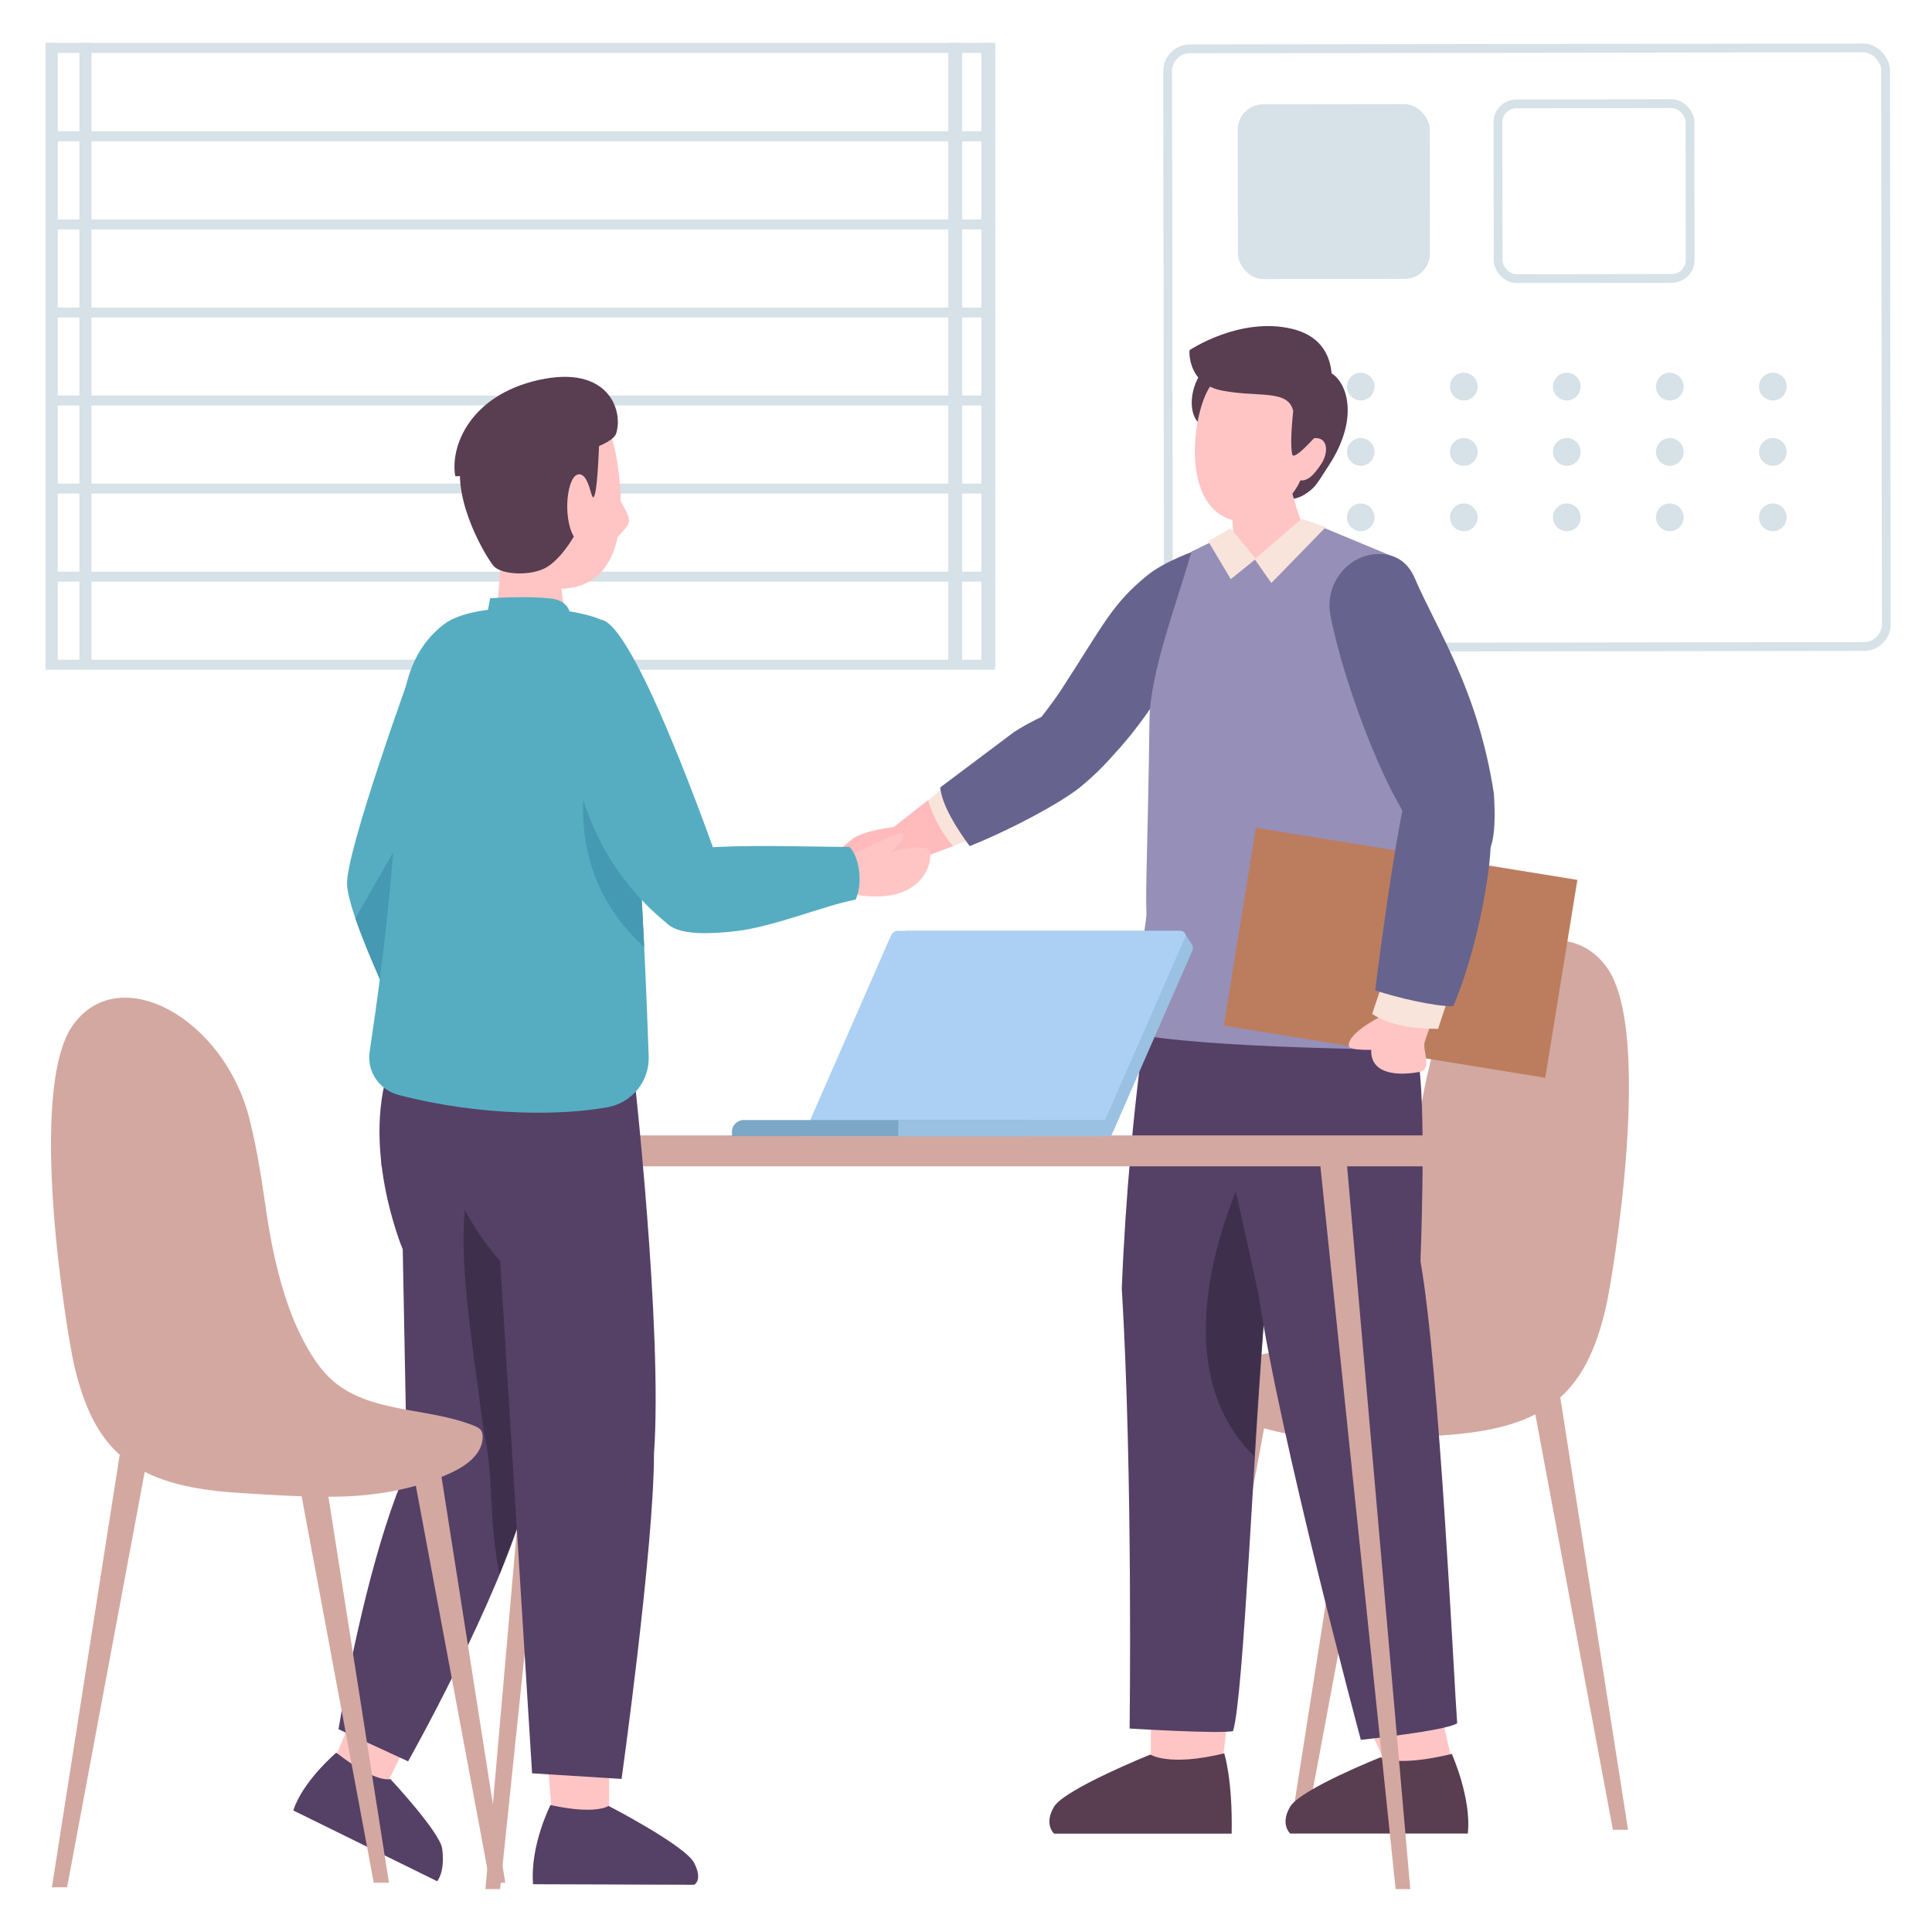 <?xml version="1.0" encoding="UTF-8"?><svg id="_レイヤー_2" xmlns="http://www.w3.org/2000/svg" viewBox="0 0 220 220"><defs><style>.cls-1{fill:#f9e4dc;}.cls-2{fill:#fbb;}.cls-3{fill:#ffc5c5;}.cls-4{fill:#66648e;}.cls-5{fill:#acd0f4;}.cls-6{fill:#bc7d5e;}.cls-7{fill:#d3a8a1;}.cls-8{fill:#d6e1e8;}.cls-9{fill:#3e304c;}.cls-10{fill:#968fb8;}.cls-11{fill:#554066;}.cls-12{fill:#9ac1e2;}.cls-13{fill:#56adc1;}.cls-14{fill:#593d51;}.cls-15{fill:#4699b2;}.cls-16{fill:#525277;}.cls-17{fill:#7ba8c6;}.cls-18{fill:none;stroke:#d6e1e8;stroke-miterlimit:10;}</style></defs><g><path class="cls-7" d="m158.79,141.18c-.59,1.86-1.34,3.68-2.32,5.46-.81,1.46-1.75,2.88-3,3.99-4.28,3.79-10.85,3.05-16.15,5.18-.29.12-.6.26-.78.51-.16.23-.21.52-.2.8.02,1.81,1.7,3.14,3.33,3.92,4.12,1.99,8.82,2.78,13.39,2.85,3.62.05,7.69-.21,11.3-.45,11.67-.78,16.23-4.63,18.53-14.68.77-3.38,5.41-31.27.07-38.62-5.34-7.35-17.25-.64-20.08,10.79-1.99,8.02-1.62,12.47-4.08,20.26Z"/><polygon class="cls-7" points="183.66 208.36 185.39 208.36 177.68 159.18 174.48 159.18 183.66 208.36"/><polygon class="cls-7" points="135.51 207.85 133.78 207.85 141.49 158.66 144.69 158.66 135.51 207.85"/><polygon class="cls-7" points="148.74 207.85 147.01 207.85 154.72 158.66 157.93 158.66 148.74 207.85"/></g><g><rect class="cls-8" x="5.19" y="4.89" width="108.11" height="1.13"/><rect class="cls-8" x="5.19" y="14.96" width="108.11" height="1.13"/><rect class="cls-8" x="5.19" y="24.99" width="108.11" height="1.13"/><rect class="cls-8" x="5.19" y="35.02" width="108.11" height="1.13"/><rect class="cls-8" x="5.19" y="45.04" width="108.11" height="1.13"/><rect class="cls-8" x="5.19" y="55.07" width="108.11" height="1.13"/><rect class="cls-8" x="5.19" y="65.1" width="108.11" height="1.13"/><rect class="cls-8" x="5.19" y="75.13" width="108.11" height="1.13"/><rect class="cls-8" x="107.98" y="4.89" width="1.58" height="71.06"/><rect class="cls-8" x="111.76" y="4.89" width="1.58" height="71.06"/><rect class="cls-8" x="9.04" y="4.89" width="1.38" height="71.06"/><rect class="cls-8" x="5.19" y="4.89" width="1.38" height="71.06"/></g><g><g><rect class="cls-18" x="133.01" y="5.5" width="81.75" height="68.16" rx="2.54" ry="2.54" transform="translate(-.06 .25) rotate(-.08)"/><rect class="cls-8" x="140.95" y="11.86" width="21.87" height="19.9" rx="2.9" ry="2.9" transform="translate(-.03 .22) rotate(-.08)"/><rect class="cls-18" x="170.58" y="11.81" width="21.87" height="19.9" rx="2.1" ry="2.1" transform="translate(-.03 .26) rotate(-.08)"/></g><g><path class="cls-8" d="m144.79,44.02c0,.87-.71,1.58-1.58,1.58s-1.57-.71-1.57-1.58.71-1.58,1.57-1.58,1.58.71,1.58,1.58Z"/><path class="cls-8" d="m156.52,44.02c0,.87-.71,1.58-1.57,1.58s-1.57-.71-1.57-1.58.71-1.58,1.57-1.58,1.57.71,1.57,1.58Z"/><path class="cls-8" d="m168.26,44.02c0,.87-.71,1.58-1.58,1.58s-1.57-.71-1.57-1.58.71-1.58,1.57-1.58,1.58.71,1.58,1.58Z"/><path class="cls-8" d="m179.99,44.02c0,.87-.71,1.58-1.57,1.58s-1.58-.71-1.58-1.58.71-1.58,1.58-1.58,1.57.71,1.57,1.58Z"/><path class="cls-8" d="m191.72,44.02c0,.87-.71,1.58-1.58,1.58s-1.57-.71-1.57-1.58.71-1.58,1.57-1.58,1.58.71,1.58,1.58Z"/><path class="cls-8" d="m203.45,44.02c0,.87-.71,1.58-1.57,1.58s-1.58-.71-1.58-1.58.71-1.58,1.58-1.58,1.57.71,1.57,1.58Z"/></g><g><path class="cls-8" d="m144.79,51.46c0,.87-.71,1.58-1.58,1.58s-1.57-.71-1.57-1.58.71-1.58,1.57-1.58,1.58.71,1.58,1.58Z"/><path class="cls-8" d="m156.52,51.46c0,.87-.71,1.58-1.57,1.58s-1.57-.71-1.57-1.58.71-1.58,1.57-1.58,1.57.71,1.57,1.58Z"/><path class="cls-8" d="m168.26,51.46c0,.87-.71,1.58-1.58,1.58s-1.57-.71-1.57-1.58.71-1.58,1.57-1.58,1.58.71,1.58,1.58Z"/><path class="cls-8" d="m179.99,51.46c0,.87-.71,1.58-1.57,1.58s-1.58-.71-1.58-1.58.71-1.58,1.58-1.58,1.57.71,1.57,1.58Z"/><path class="cls-8" d="m191.72,51.46c0,.87-.71,1.58-1.58,1.58s-1.57-.71-1.57-1.58.71-1.58,1.57-1.58,1.58.71,1.58,1.58Z"/><path class="cls-8" d="m203.45,51.46c0,.87-.71,1.58-1.57,1.58s-1.58-.71-1.58-1.58.71-1.58,1.58-1.58,1.57.71,1.57,1.58Z"/></g><g><path class="cls-8" d="m144.79,58.91c0,.87-.71,1.58-1.58,1.58s-1.57-.71-1.57-1.58.71-1.58,1.57-1.58,1.58.71,1.58,1.58Z"/><path class="cls-8" d="m156.52,58.91c0,.87-.71,1.58-1.57,1.58s-1.57-.71-1.57-1.58.71-1.58,1.57-1.58,1.57.71,1.57,1.58Z"/><path class="cls-8" d="m168.26,58.91c0,.87-.71,1.58-1.58,1.58s-1.57-.71-1.57-1.58.71-1.58,1.57-1.58,1.58.71,1.58,1.58Z"/><path class="cls-8" d="m179.99,58.91c0,.87-.71,1.58-1.57,1.58s-1.58-.71-1.58-1.58.71-1.58,1.58-1.58,1.57.71,1.57,1.58Z"/><path class="cls-8" d="m191.72,58.91c0,.87-.71,1.58-1.58,1.58s-1.57-.71-1.57-1.58.71-1.58,1.57-1.58,1.58.71,1.58,1.58Z"/><path class="cls-8" d="m203.45,58.91c0,.87-.71,1.58-1.57,1.58s-1.58-.71-1.58-1.58.71-1.58,1.58-1.58,1.57.71,1.57,1.58Z"/></g></g><path class="cls-13" d="m47.19,75.44s-7.88,21.57-7.67,25.3c.21,3.73,5.39,14.1,5.39,14.72s2.28-40.03,2.28-40.03Z"/><path class="cls-15" d="m40.47,104.59c1.55,4.51,4.44,10.42,4.44,10.88,0,.32.61-10.33,1.19-20.73-1.89,3.31-3.79,6.58-5.64,9.85Z"/><g><g><polygon class="cls-3" points="139.77 195.89 139.18 200.94 136.86 203.58 131.05 202.38 131.05 196.5 139.77 195.89"/><path class="cls-14" d="m139.4,199.65s.97,2.9.85,9.15h-20.22s-1.2-1.07,0-3.07c1.2-2,10.97-5.94,10.97-5.94,0,0,2.05,1.41,8.4-.13Z"/><path class="cls-11" d="m131.66,108.72s-3.04,16.15-3.92,37.97c1.28,21.3.89,50.14.89,50.14,0,0,10.32.63,11.78.29,1.22-3.96,2.36-33,3.68-48.64,0,0,7.28-28.92,8.81-34.83,1.52-5.91,3.23-4.29,3.23-4.29l-24.48-.65Z"/><path class="cls-9" d="m152.15,116.62c-10.09,11.65-22.06,36.71-9.33,49.22.24-3.57.96-14.77,1.28-17.35,0,0,5.67-22.51,8.05-31.87Z"/><g><path class="cls-14" d="m151.15,42.31c1.87.49,4.08,4.81.06,10.85-1.12,1.68-1.35,2.37-2.7,3.18-1.61.96-3.11.34-4.33-.19-2.6-1.14,1.08-8.12,2.42-9.51,1.34-1.38.96-5.27,4.55-4.33Z"/><path class="cls-3" d="m140.05,61.6s.36-1.06.36-1.08l-.24-4.34,6.52-1.93s.28,1.8,1.82,6.17l4.5,1.8s-2.07,8.12-6.39,8.97c-4.32.85-8.07-1.54-8.23-3.84-.17-2.3,1.66-5.75,1.66-5.75Z"/><g><path class="cls-14" d="m142.91,40.78s.88-1.32-1.29-1.13-3.16.91-4.59,2.51c-1.43,1.6-2.07,5.18-.03,6.43,2.04,1.25,7.74-5.22,5.9-7.82Z"/><path class="cls-3" d="m137.76,44.06c-1.96,2.97-3.34,13.22,2.37,15.1,1.88.56,7.13-.96,8.29-5.47.93-3.63,3.96-11.34-4.4-11.92-4.53-.63-5.34.9-6.25,2.29Z"/><path class="cls-3" d="m147.74,51.83c.38-1.33,1.5-2.18,2.49-1.89.99.29.98,1.75.21,2.91-.87,1.3-1.63,2.09-2.62,1.8-.99-.29-.46-1.49-.08-2.82Z"/></g></g><polygon class="cls-3" points="164 194.72 165.32 200.45 164.19 203.41 158.38 202.2 155.82 196.5 164 194.72"/><path class="cls-14" d="m165.32,199.72s2.27,5.07,1.82,9.07h-20.22s-1.2-1.07,0-3.07c1.2-2,10.3-5.62,10.3-5.62,0,0,1.76,1.16,8.1-.38Z"/><path class="cls-4" d="m136.28,62.64s-3.63,1.25-5.6,2.85c-4.1,3.33-4.99,5.61-9.83,13.04-1.97,3.03-4.95,6.24-5.59,7.55.06,5.54,3.67,8.9,11.77-.38,0,0,11.59-12.14,9.25-23.06Z"/><path class="cls-11" d="m133.9,105.6s6.75,29.44,9.42,41.85c2.45,16.52,11.64,50.67,11.64,50.67,0,0,9.74-1.03,10.97-1.89-.33-4.13-2.02-40.52-4.18-52.6,0,0,.64-16.06-.14-22.11-.77-6.05-3.09-12.15-3.09-12.15l-24.62-3.77Z"/><path class="cls-16" d="m155.03,109.34l1.11.03s-.46-.43-1.11-.03Z"/><path class="cls-10" d="m139.58,60.94s1.68,3.21,3.84,2.74c2.03-.45,3.49-1.87,5.44-4.36l10.29,4.27s7.72,15.37,1.23,39.85c-.08.31,1.62,15.79,1.53,16.11,0,0-25.56-.1-33.31-1.96,0,0,1.97-12.97,1.95-13.44-.14-2.96.2-9.65.34-22.15.06-5.46,3.19-13.54,4.79-19.19l3.9-1.87Z"/><rect class="cls-6" x="140.95" y="97.07" width="37.09" height="22.83" transform="translate(19.41 -24.12) rotate(9.21)"/><path class="cls-10" d="m141.77,79.93l10.14-19.34-3.42-.75c-1.95,2.49-3.04,3.4-5.07,3.84-2.15.48-3.84-2.74-3.84-2.74l-2.95,1.42,5.13,17.57Z"/><polygon class="cls-1" points="140.13 60.16 143.01 63.64 140.15 65.95 137.58 61.63 140.13 60.16"/><polygon class="cls-1" points="148.22 59.09 142.87 63.67 144.77 66.39 150.97 60.02 148.22 59.09"/><path class="cls-4" d="m151.5,70.1c1.68,8.5,6.98,22.19,10.82,25.74,4.58,1.56,8.51,5.74,7.79-5.49-1.84-11.88-6.41-18.47-9.01-24.52-.81-1.89-2.2-2.62-3.71-2.73-3.73-.25-6.61,3.31-5.89,6.98Z"/><g><path class="cls-3" d="m159.49,113.12c-1.46.74-3.39,5.61-3.35,6.68.1,2.65,3.33,2.67,5.45,2.27,1.63-.31.33-2.38.65-3.45.41-1.37,1.25-2.88.59-3.88-.25-.37-2.63-1.98-3.34-1.62Z"/><path class="cls-3" d="m157.86,115.43s-4.45,2.08-4.27,3.68c.07.59,3.22.42,3.22.42l1.05-4.1Z"/><path class="cls-1" d="m157.41,112.01l-1.16,3.45c2.34,1.54,5.48,1.66,7.51,1.7.25-.82.87-2.58,1.13-3.47-2.27.26-4.68,0-7.49-1.68Z"/><path class="cls-4" d="m161.24,87.15c-1.59.96-4.65,25.63-4.65,25.63,2.52.82,6.62,1.81,8.9,1.81,2.77-6.54,4.26-15.36,4.26-18.7,0-9.1-5.54-10.53-8.51-8.74Z"/></g><g><path class="cls-2" d="m102.8,94.06s-4.33.33-5.83,1.54c-1.5,1.21-2.56,2.15-2.44,2.86.12.72,3.37-1.35,3.37-1.35,0,0-2.66,1.15-2.33,3.19s6.83,2.63,9.08-2.83c0,0-.67-3.08-1.86-3.41Z"/><path class="cls-1" d="m107.56,89.62c.21,2.08,1.47,4.04,2.9,5.97-.65.26-1.29.51-1.91.75-1.36-1.53-2.28-3.39-2.87-5.23l1.89-1.49Z"/><path class="cls-4" d="m107.07,89.66l8.45-6.34c1.57-.99,5.31-3.12,7.03-2.43,3.22,1.29,3.62,6.25.34,8.83-2.3,1.82-7.85,4.78-12.47,6.63-1.42-1.93-3.15-4.61-3.36-6.7Z"/><path class="cls-2" d="m101.75,94.19l3.93-3.08c.59,1.84,1.51,3.7,2.87,5.23-4.08,1.58-7.39,2.7-7.39,2.7l.58-4.85Z"/></g><path class="cls-14" d="m135.45,39.87s-.34,3.84,3.77,4.62c4.11.78,7.45-.18,8.04,2.3-.27,2.64-.28,4.05-.12,4.93.16.89,2.85-2.23,2.85-2.23l.82-1.79s3.54-8.57-3.75-10.27c-5.9-1.38-11.6,2.44-11.6,2.44Z"/></g><line class="cls-16" x1="153.72" y1="70.45" x2="154.18" y2="70.05"/></g><path class="cls-3" d="m96.3,97.8s6.48-3.51,6.59-2.76c.11.74-1.49,2.02-1.49,2.02,0,0,4.04-1.17,4.46-.11.42,1.06-.72,6.44-8.9,4.85-8.18-1.59-.67-4-.67-4Z"/><polygon class="cls-7" points="56.95 215.11 55.28 215.11 62.72 129.97 65.81 129.97 56.95 215.11"/><polygon class="cls-7" points="158.92 215.11 160.59 215.11 153.15 129.97 150.06 129.97 158.92 215.11"/><rect class="cls-7" x="43.4" y="129.29" width="118.67" height="3.52"/><g><path class="cls-12" d="m92.95,129.37h33.58l9.25-21.12c.1-.23.08-.51-.06-.72l-.85-1.3c-.05-.07-.44-.15-.49-.23h-31.2l-10.24,23.37Z"/><path class="cls-5" d="m91.45,129.37h33.58l9.91-22.62c.15-.35-.1-.75-.49-.75h-32.21c-.33,0-.64.2-.77.5l-10.01,22.87Z"/><path class="cls-17" d="m83.35,127.53h33.58v.5c0,.74-.6,1.33-1.33,1.33h-32.25v-1.84h0Z" transform="translate(200.28 256.9) rotate(180)"/><rect class="cls-12" x="102.3" y="127.53" width="23.75" height="1.84" transform="translate(228.34 256.9) rotate(180)"/></g><path class="cls-3" d="m56.56,70.37l.44-6.23,6.63.85.81,5.72s-3.36,1.88-7.87-.34Z"/><path class="cls-3" d="m68.49,47.11s1.85,2.52,2.16,9.08c.31,6.56-1.72,10.76-6.82,10.86-5.09.1-10.37-4.34-9.46-10.56.91-6.22,3.58-11.06,7.01-11.08,3.43-.02,6.37.01,7.11,1.7Z"/><path class="cls-3" d="m69.8,61.6s1.58-1.29,1.81-2.16c.24-.87-1.95-3.93-1.95-3.93,0,0-.27,4.96.14,6.09Z"/><path class="cls-14" d="m68.3,48.51c-.05,1.71-.22,6.66-.57,7.81-.42,1.39-.47-2.35-1.81-2.31-1.33.04-1.9,4.81-.58,7.09,0,0-1.58,2.82-3.43,3.67-1.85.85-4.89.62-5.7-.32-.79-.91-4.64-7.24-3.69-12.07,4.9.58,10.43-3.35,15.78-3.86Z"/><path class="cls-13" d="m65,70.27s0-1.87-2.27-2.12c-2.97-.33-6.92-.02-6.92-.02l-.36,1.93,9.56.22Z"/><path class="cls-13" d="m96.73,96.44c-3.58,0-10.23-.23-15,0-5.35.26-7.12,1.36-6.46,7.23.28,2.44,3.15,2.97,8.52,2.36,4.3-.48,10.14-2.94,13.64-3.59.85-1.85.44-4.88-.7-6Z"/><polygon class="cls-3" points="62.39 200.75 62.84 206.63 64.76 207.79 69.36 206.71 69.36 201.42 62.39 200.75"/><polygon class="cls-3" points="40.16 195.26 37.97 200.73 39.18 202.62 43.79 203.68 46.12 198.94 40.16 195.26"/><path class="cls-11" d="m38.29,199.58s-3.82,3.24-4.89,6.58l16.38,8.06s.93-1.01.57-3.72c-.25-1.87-5.9-7.92-5.9-7.92,0,0-1.56.58-6.16-3Z"/><path class="cls-11" d="m62.68,205.55s-2.34,4.59-1.98,9.01l18.35.06s1.01-.49,0-2.48c-1.02-1.99-9.75-6.5-9.75-6.5,0,0-1.41,1.05-6.62-.1Z"/><path class="cls-11" d="m62.28,124.2s-.66,35-2.16,45.97c-3.36,12.17-13.65,30.4-13.65,30.4l-7.92-3.66c1.5-9.11,4.41-22.14,7.79-29.61l-.48-25.04s-5.05-11.98-1.2-21.66c2.93-7.35,17.63,3.61,17.63,3.61Z"/><path class="cls-9" d="m61.72,123.79c.35.25.55.41.55.41,0,0-.66,35-2.16,45.97-.78,2.83-2.02,5.81-3.23,9.09-1.28-6.16-.59-10.95-1.78-16.18-2.86-21.6-5.19-32.09,6.62-39.28Z"/><path class="cls-11" d="m72.14,121.81s3.34,29.63,2.33,43.73c0,10.62-3.69,37.03-3.69,37.03l-10.19-.64-3.64-58.36s-8.82-9.09-6.95-21.57c2.63-7.48,22.14-.18,22.14-.18Z"/><path class="cls-13" d="m50.57,71.07c-6.01,4.63-4.83,12.57-5.48,21.9-.89,12.8-2.3,22-3,26.81-.33,2.23,1.1,4.33,3.28,4.9,9.59,2.5,18.89,2.33,23.86,1.39,2.76-.52,4.73-2.96,4.64-5.77-.44-12.77-1.93-47.96-4.98-49.53-3.74-1.93-14.86-2.36-18.31.3Z"/><path class="cls-15" d="m73.36,107.86c-.54-11.26-1.44-25.21-2.79-32.38-5.06,10.99-7.04,23.4,2.79,32.38Z"/><path class="cls-14" d="m51.84,54.22c.04.23,17.5-2.18,18.33-4.88s-.98-7.81-8.79-6.08c-7.81,1.73-10.14,7.51-9.54,10.97Z"/><path class="cls-13" d="m82.73,100.88s-9.96-29.36-14.19-30.29c-3.89-.85-8.37,22.09,7.7,34.79l6.49-4.5Z"/><g><path class="cls-7" d="m32.51,147.72c.59,1.86,1.34,3.68,2.32,5.46.81,1.46,1.75,2.88,3,3.99,4.28,3.79,10.85,3.05,16.15,5.18.29.12.6.26.78.51.16.23.21.52.2.8-.02,1.81-1.7,3.14-3.33,3.92-4.12,1.99-8.82,2.78-13.39,2.85-3.62.05-7.69-.21-11.3-.45-11.67-.78-16.23-4.63-18.53-14.68-.77-3.38-5.41-31.27-.07-38.62,5.34-7.35,17.25-.64,20.08,10.79,1.99,8.02,1.62,12.47,4.08,20.26Z"/><polygon class="cls-7" points="7.64 214.91 5.91 214.91 13.62 165.72 16.83 165.72 7.64 214.91"/><polygon class="cls-7" points="55.79 214.39 57.53 214.39 49.81 165.21 46.61 165.21 55.79 214.39"/><polygon class="cls-7" points="42.56 214.39 44.29 214.39 36.58 165.21 33.38 165.21 42.56 214.39"/></g></svg>